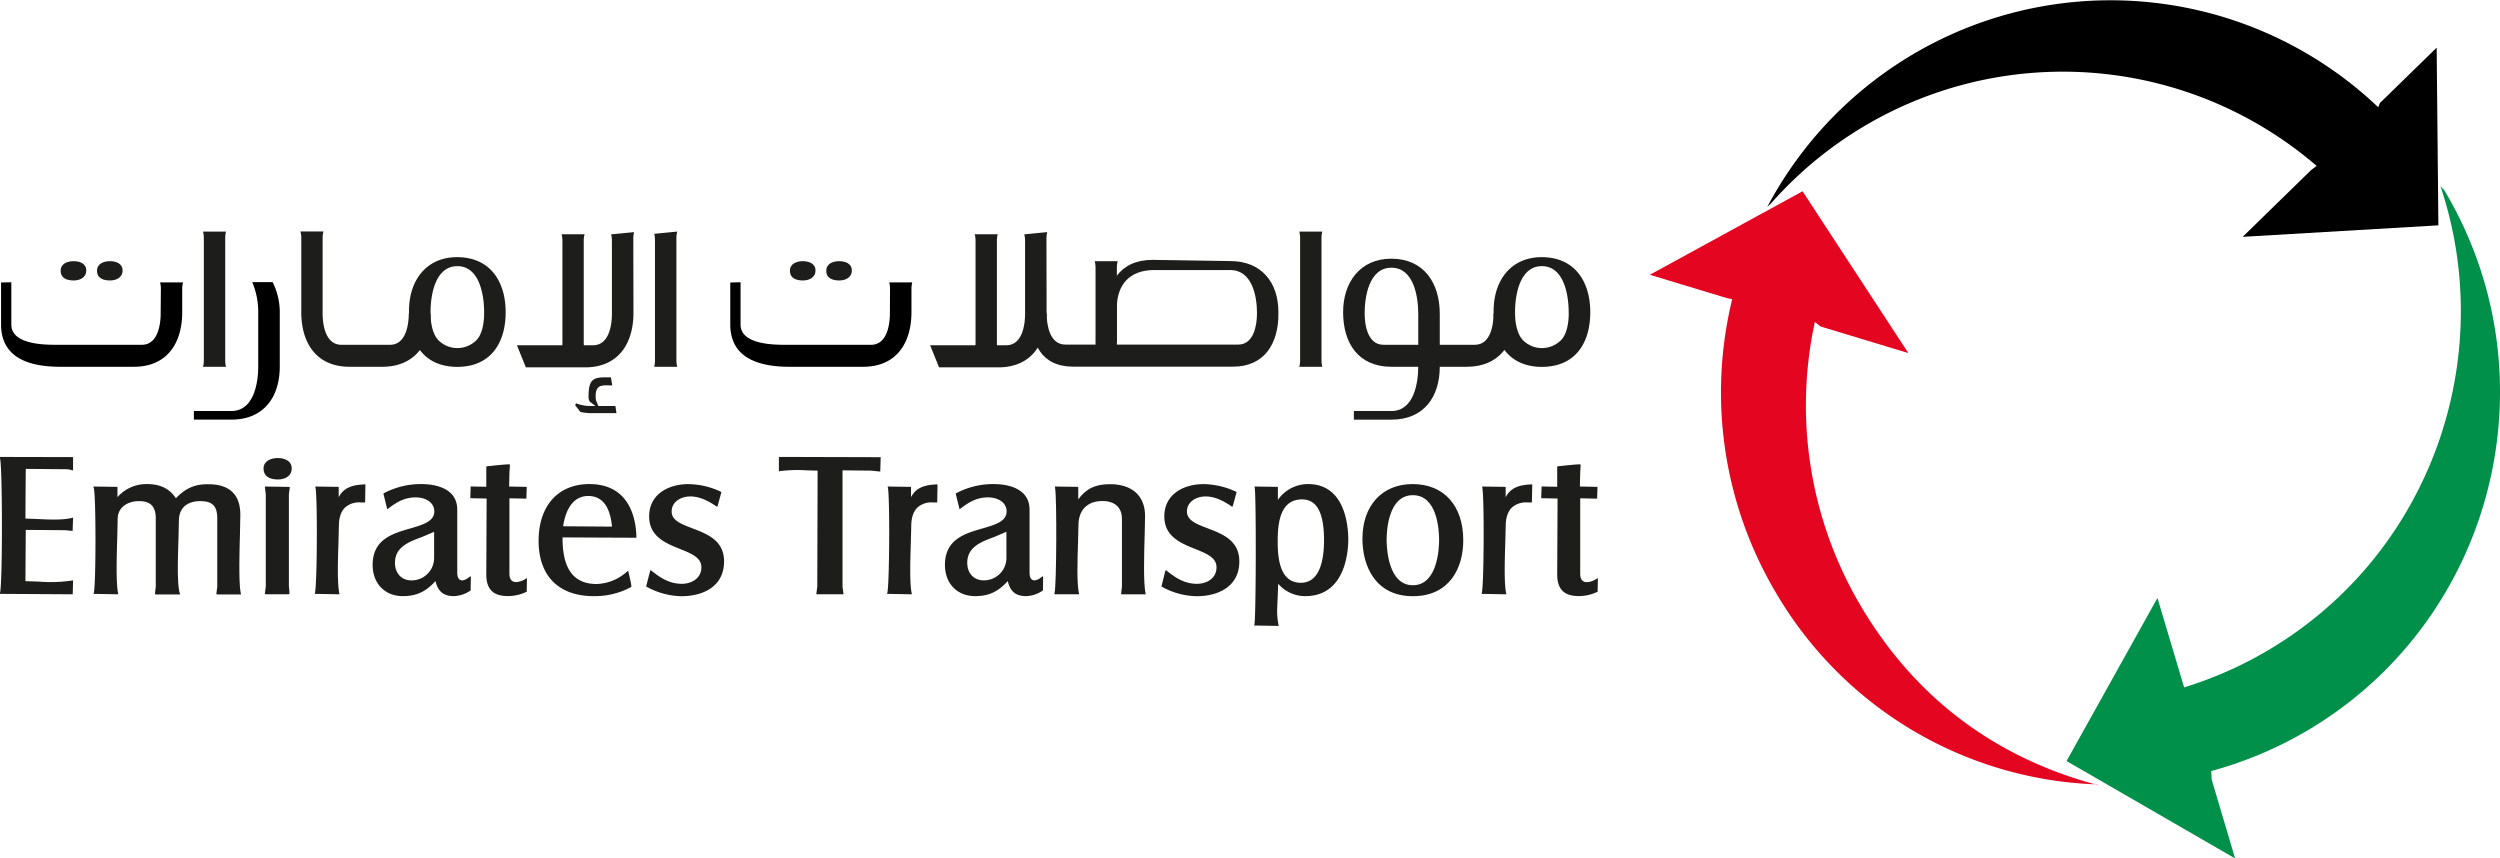 <svg xmlns="http://www.w3.org/2000/svg" viewBox="0 0 869.6 298.59"><defs><style>.cls-1{fill:#00904a;}.cls-1,.cls-2,.cls-3{fill-rule:evenodd;}.cls-2{fill:#e40520;}.cls-4{fill:#1d1d1b;}</style></defs><g id="Layer_2" data-name="Layer 2"><g id="Layer_1-2" data-name="Layer 1"><path class="cls-1" d="M850.24,66.19c38.53,64.57,17.76,148.36-46.36,187.15a136,136,0,0,1-34.72,14.86l.16,3,8.14,27.4-58.63-33.88L750.45,208l8.48,28.42.8,2.67a135.37,135.37,0,0,0,30.41-13.62c55.67-33.66,78.73-101.22,58.74-160.74"></path><path class="cls-2" d="M730.18,273.21c-35-9.2-63.27-29.48-82.62-61.92A136.94,136.94,0,0,1,631.28,112l2,1.57,30.52,9.24L627,66.53,573.88,95.58l26.7,8.09,1.95.4A136.66,136.66,0,0,0,618,206.62a134.74,134.74,0,0,0,111.23,66.22"></path><path class="cls-3" d="M616.18,70.58A135.32,135.32,0,0,1,805.81,57.7l-1.91,1.46L780.09,82.38l68.08-4-.6-61.8L827.82,35.84l-.58,1.46A135.12,135.12,0,0,0,615.33,70.85L614.69,72"></path><path class="cls-4" d="M0,159.44c.86,2.33.92,43.45,0,46.81l-.07.32,25.36.15.14-4.85-.33.06a50.87,50.87,0,0,1-11.78.36l-4.47-.13c0-.48.1-17.33.12-17.84l13.71.11h0l2.58.25.17-4.63-.35.08c-3.43.85-8,.61-12.08.4l-4.15-.16c0-.48.1-16.77.12-17.27l13.85.12a6.06,6.06,0,0,1,2.09.31l.35.14.15-.31V159L0,158.94Z"></path><path class="cls-4" d="M61.18,173.3C59,170,55.8,168.38,51.06,168.38a13.35,13.35,0,0,0-10.2,4.55v-3.58l-8.41-.12.17.48c.79,2.59.79,33.65,0,36.54l-.1.32,8.64.15-.07-.32c-.78-3.54-.5-13-.29-19.83l.13-6c0-4.31,3.72-6.26,7.41-6.26,4,0,5.84,1.85,5.84,6v23.83l-.3,2.44.26.19h8.52l-.15-.48c-.95-3.23-.63-12.49-.42-19.26l.14-5.88c0-4.33,2.72-6.83,7.43-6.83,4.25,0,5.91,1.69,5.91,6v23.83l-.32,2.49.42.14h8.19l-.08-.32c-.78-3.51-.5-13.71-.3-21.15l.12-6.2c0-7.09-3.75-10.67-11.15-10.67C67.81,168.38,64.62,169.78,61.18,173.3Z"></path><path class="cls-4" d="M91.67,163c0,2.43,1.77,3.78,5,3.78,2.22,0,4.8-1,4.8-3.85,0-2.66-2.53-3.61-4.87-3.61S91.67,160.33,91.67,163Z"></path><path class="cls-4" d="M92.15,169.53l.3,2.43v32.13l-.33,2.44.26.19h8.15l.09-.1c.06-.1.16-.24-.13-2.57V171.93l.29-2.26,0-.3-8.57-.14Z"></path><path class="cls-4" d="M126.81,168.49c-4.24.17-7.24,1.11-9,4.46v-3.6l-8.14-.12.06.32c.74,3.38.59,33.89-.18,36.7l-.07.32,8.63.15-.07-.32c-.76-3.47-.5-11.7-.31-17.71l.15-5.68c0-2.91.71-5.09,2.16-6.48a7.23,7.23,0,0,1,5.52-1.75H127l.11-6.3Z"></path><path class="cls-4" d="M163,200.89a4.28,4.28,0,0,1-2.1,1c-.8,0-1.85-.28-1.85-2.8V177.29c0-8-8.71-8.91-12.46-8.91a27.46,27.46,0,0,0-13,3.15l-.19.08,0,.25,1.31,5.29.46-.34c3.17-2.4,5.74-3.8,9.49-3.8,3.11,0,6.41,1.55,6.41,4.91s-3.82,4.58-8.25,5.87c-6.18,1.75-13.2,3.78-13.2,12.68,0,6.51,4.24,10.89,10.54,10.89,4.72,0,8-1.57,11.31-5.24.71,2.78,2.07,5.24,6.41,5.24a10.91,10.91,0,0,0,5.72-1.91l.11-.07.06-4.25v-.73ZM151,194a7.8,7.8,0,0,1-7.91,7.88c-3.4,0-5.7-2.46-5.7-6.11,0-5.49,4.79-7.28,9.43-9L151,185Z"></path><path class="cls-4" d="M169.5,162.18l-.24,0-.11.25v6.89l-5.43-.11-.13,4.08,5.68.12c0,.51-.12,26.36-.12,26.36,0,5.16,2.38,7.57,7.48,7.57a15,15,0,0,0,6.44-1.45l.15-.07.07-4.07v-.67l-.54.32a6.75,6.75,0,0,1-3.2,1.08c-1.55,0-2.35-1-2.35-2.94V173.33l5.9.12.12-4.1-6.12-.12c0-.48.1-4.77.1-4.77l.17-2.65v-.12l-.09-.09C177.16,161.48,177.08,161.38,169.5,162.18Z"></path><path class="cls-4" d="M218.46,198.53l-.48.4a16.44,16.44,0,0,1-10.47,4.21c-10.5,0-11.81-9.17-11.84-16.21l25.7.12v-.28c-.11-5.53-1.91-18.39-16.34-18.39-10.92,0-17.68,7.56-17.68,19.76s7,19.22,19.17,19.22a26.52,26.52,0,0,0,13-3.16c.16-.22.22-.32-.87-5.07Zm-13.81-26c4.81,0,7.56,3.61,8.23,10.65l-17-.12C196.92,176.18,200,172.52,204.65,172.52Z"></path><path class="cls-4" d="M225.8,179.61c0,7,5.69,9.32,10.71,11.33,4,1.61,7.46,3,7.46,6.38,0,3.94-3.51,5.75-6.78,5.75-4.1,0-7.16-1.81-10.5-4.49l-.31-.26-.24.28L224.75,204l.19.1a25.69,25.69,0,0,0,12.18,3.28c7.13,0,14.74-3.18,14.74-12.09,0-7.33-5.87-9.55-11.05-11.53-3.86-1.47-7.18-2.74-7.18-5.82,0-3.45,3.26-5.26,6.48-5.26,2.74,0,5.66,1.11,9,3.4l.29.2.22-.27,1.32-4.88-.21-.09a27.06,27.06,0,0,0-11.28-2.64C232.63,168.38,225.8,171.85,225.8,179.61Z"></path><path class="cls-4" d="M270.93,159.2v4.73l.28-.05a50.37,50.37,0,0,1,9.73-.26l3.46.09c0,.5-.12,40.38-.12,40.38l-.3,2.31,0,.31h9.45l-.08-.49-.28-2.14V163.6l10,.11h0l3.12.32.15-5-35.26-.1Z"></path><path class="cls-4" d="M325.89,168.49c-4.27.17-7.27,1.11-9,4.46v-3.6l-8.13-.12.08.32c.71,3.38.56,33.9-.2,36.7l-.08.32,8.65.15-.08-.32c-.77-3.45-.49-11.7-.3-17.71l.14-5.68c0-2.91.73-5.09,2.16-6.48a7.25,7.25,0,0,1,5.53-1.75H326l.11-6.3Z"></path><path class="cls-4" d="M362.07,200.88a4.28,4.28,0,0,1-2.12,1c-.78,0-1.83-.28-1.83-2.8V177.29c0-8-8.73-8.91-12.45-8.91a27.44,27.44,0,0,0-13,3.15l-.2.08,0,.25,1.3,5.29.44-.34c3.2-2.4,5.77-3.8,9.5-3.8,3.1,0,6.43,1.55,6.43,4.91s-3.82,4.58-8.26,5.86c-6.19,1.76-13.19,3.79-13.19,12.69,0,6.51,4.23,10.89,10.53,10.89,4.71,0,8-1.57,11.32-5.24.71,2.78,2,5.24,6.41,5.24a10.81,10.81,0,0,0,5.7-1.91l.13-.07.05-4.25v-.73Zm-12-6.89a7.8,7.8,0,0,1-7.92,7.88c-3.41,0-5.7-2.46-5.7-6.11,0-5.49,4.8-7.28,9.44-9l4.18-1.79Z"></path><path class="cls-4" d="M375.06,173.7v-4.35l-8.14-.12.06.32c.68,3.2.52,34.4-.16,36.68l-.1.34.31.15h8.34l-.07-.32c-.77-3.53-.51-11.93-.31-18.05l.15-5.7c0-5.24,3.11-8.38,8.34-8.38,4.3,0,6.78,2.28,6.78,6.19v23.63l-.31,2.44.24.19h8.34l-.07-.32c-.77-3.74-.5-13.49-.29-20.58l.13-6.4c0-6.92-4.52-11-12.12-11C381,168.38,377.77,170,375.06,173.7Z"></path><path class="cls-4" d="M405,179.61c0,7,5.68,9.32,10.7,11.33,4,1.61,7.45,3,7.45,6.38,0,3.94-3.5,5.75-6.77,5.75-4.1,0-7.16-1.81-10.48-4.49l-.33-.26-.23.28L404,204l.17.1a25.63,25.63,0,0,0,12.18,3.28c7.12,0,14.74-3.18,14.74-12.09,0-7.33-5.86-9.55-11.05-11.53-3.84-1.47-7.17-2.74-7.17-5.82,0-3.45,3.26-5.26,6.48-5.26,2.74,0,5.64,1.11,8.94,3.4l.31.2.22-.27,1.33-4.88-.21-.09a27.25,27.25,0,0,0-11.3-2.64C411.81,168.38,405,171.85,405,179.61Z"></path><path class="cls-4" d="M455,168.38a12.78,12.78,0,0,0-10.5,5.49v-4.52l-8.14-.12.07.32c.56,3,.47,45.37-.1,47.7l-.09.33,8.56.14-.07-.33a24.77,24.77,0,0,1-.49-5.3l.23-5.36s.08-2.52.14-3.68a12.39,12.39,0,0,0,9.38,4.31c13.89,0,15-15.24,15-19.92C468.94,183,467.93,168.38,455,168.38Zm-2.51,34.33c-7.23,0-8.06-8.23-8.06-14.42,0-6.78,1-14.58,8.49-14.58,5.14,0,7.63,4.65,7.63,14.23C460.54,194.68,459.14,202.71,452.48,202.71Z"></path><path class="cls-4" d="M491.37,168.38c-10.59,0-17.46,7.45-17.46,19,0,9.65,4.61,20,17.53,20s17.54-10,17.54-19.42C509,175.88,502.24,168.38,491.37,168.38Zm.07,35.19c-8.68,0-9.12-13.2-9.12-15.85s.44-15.48,9.12-15.48c8.48,0,9.14,12,9.14,15.62C500.58,190.49,500.14,203.57,491.44,203.57Z"></path><path class="cls-4" d="M532.73,168.49c-4.26.17-7.24,1.11-9,4.46v-3.6l-8.14-.12,0,.32c.74,3.36.6,33.89-.16,36.7l-.08.32,8.64.15-.08-.32c-.76-3.45-.5-11.7-.31-17.71l.15-5.68c0-2.91.73-5.09,2.16-6.48a7.38,7.38,0,0,1,5.52-1.75h1.42l.13-6.3Z"></path><path class="cls-4" d="M542,162.18l-.24,0-.1.25v6.89l-5.43-.11-.14,4.08,5.69.12c0,.51-.12,26.36-.12,26.36,0,5.16,2.38,7.57,7.47,7.57a15,15,0,0,0,6.44-1.45l.15-.07.08-4.07v-.67l-.57.32A6.61,6.61,0,0,1,552,202.5c-1.54,0-2.34-1-2.34-2.94V173.33l5.88.12.13-4.1-6.12-.12c0-.48.11-4.77.11-4.77l.15-2.65v-.12l-.08-.09C549.62,161.48,549.54,161.38,542,162.18Z"></path><path class="cls-4" d="M527,109.18c0,10.5-5.52,18.4-16.79,18.4H484c-11.55,0-16.81-8.24-16.81-19,0-10.35,5.9-18.6,16.74-18.6,11.42,0,16.88,8.53,16.88,19.17v18.4c0,10.51-5.54,18.42-16.81,18.42H470.93v-3H484c7.71,0,9.32-9.52,9.32-15.45v-18.4c0-5.92-1.55-16-9.32-16s-9.32,10-9.32,15.88c0,4.16,1.1,10.93,6.53,10.93H513c5.45,0,6.52-6.77,6.52-10.93"></path><path class="cls-4" d="M149.77,109.18c0,10.5-5.52,18.4-16.79,18.4H121.61c-11.55,0-16.81-8.24-16.81-19l0-25.79a8.4,8.4,0,0,0-.3-2.27h8a8.75,8.75,0,0,0-.28,2.27V109c0,4.16,1.08,10.93,6.53,10.93h16.93c5.42,0,6.51-6.77,6.51-10.93"></path><path d="M89.82,109.11v18.4c0,5.93-1.63,15.45-9.32,15.45H67.44v3H80.5c11.29,0,16.81-7.91,16.81-18.42v-18.4a23.38,23.38,0,0,0-2.47-11h-7.1A26.81,26.81,0,0,1,89.82,109.11Z"></path><path class="cls-4" d="M214.06,141.23h-5.94c-.56-1.57-.93-1.69-.93-3.38,0-4.45,2.66-3.78,5.79-3.78l-.47-2.82c-5.07,0-7.78-.39-7.78,6.29a3.56,3.56,0,0,0,.41,2.16l2,1.53h-1.93a14.14,14.14,0,0,1-4.86-.95l-.28.7,1.81,2.3a17.18,17.18,0,0,0,3.65.43h8.9Z"></path><path class="cls-4" d="M70.9,82.82a9.21,9.21,0,0,0-.28-2.27h8a8.75,8.75,0,0,0-.28,2.27v42.51a8.61,8.61,0,0,0,.28,2.25h-8a8.2,8.2,0,0,0,.28-2.25Z"></path><path class="cls-4" d="M452.23,82.82a9.71,9.71,0,0,0-.28-2.27h8a9.21,9.21,0,0,0-.28,2.27v42.51a9.05,9.05,0,0,0,.28,2.25h-8a9.05,9.05,0,0,0,.28-2.25Z"></path><path class="cls-4" d="M381.07,93.09a8.59,8.59,0,0,0-.28-2.24h8a8.24,8.24,0,0,0-.3,2.24v26.2a8.26,8.26,0,0,0,.3,2.25h-8a8.2,8.2,0,0,0,.28-2.25Z"></path><path class="cls-4" d="M339.33,83.72a8.48,8.48,0,0,0-.28-2.24h8a9,9,0,0,0-.29,2.24v35.57a9.08,9.08,0,0,0,.29,2.25h-8a8.61,8.61,0,0,0,.28-2.25Z"></path><path class="cls-4" d="M195.63,83.72a8.92,8.92,0,0,0-.28-2.24h8a8.14,8.14,0,0,0-.3,2.24v35.57a8.26,8.26,0,0,0,.3,2.25h-8a9.05,9.05,0,0,0,.28-2.25Z"></path><path class="cls-4" d="M235.57,80.55a8.78,8.78,0,0,0-.29,2.27v42.51a8.64,8.64,0,0,0,.29,2.25h-8a9.49,9.49,0,0,0,.26-2.25V83.59a9.51,9.51,0,0,0-.26-2.26Z"></path><path class="cls-4" d="M159,89.45c-10.85,0-16.73,8.25-16.73,18.62v.54c0,10.73,5.25,19,16.8,19s16.82-8.24,16.82-19S170.44,89.45,159,89.45ZM168.4,109c0,2.85-.5,7-2.59,9.23a9.34,9.34,0,0,1-13.36.07h0c-2.14-2.26-2.68-6.42-2.68-9.3v-.55c0-5.87,1.62-15.87,9.32-15.87s9.31,10.07,9.31,16Z"></path><path class="cls-4" d="M536.28,89.45c-10.85,0-16.73,8.25-16.73,18.62v.54c0,10.73,5.25,19,16.8,19s16.81-8.24,16.81-19S547.7,89.45,536.28,89.45ZM545.67,109c0,2.85-.5,7-2.6,9.23a9.34,9.34,0,0,1-13.36.07h0C527.57,116,527,111.85,527,109v-.55c0-5.87,1.63-15.87,9.33-15.87s9.32,10.07,9.32,16Z"></path><path class="cls-4" d="M364,83a9.13,9.13,0,0,1,.28-2.26l-8,.78a8.56,8.56,0,0,1,.28,2.25v25.38c0,4.16-1.08,10.94-6.53,10.94h-26.5l3.11,7.69h20.61c11.55,0,16.8-8.27,16.8-19Z"></path><path class="cls-4" d="M220.29,83a9.13,9.13,0,0,1,.28-2.26l-8,.78a8.56,8.56,0,0,1,.28,2.25v25.38c0,4.16-1.09,10.94-6.54,10.94h-26.5l3.1,7.69h20.62c11.55,0,16.81-8.27,16.81-19Z"></path><path class="cls-4" d="M30,94.09c0,2.47-2.24,3.47-4.34,3.47-2.32,0-4.56-.71-4.56-3.4,0-2.47,2.38-3.31,4.49-3.31S30,91.62,30,94.09Z"></path><path class="cls-4" d="M42.64,94.09c0,2.47-2.24,3.47-4.34,3.47-2.32,0-4.55-.71-4.55-3.4,0-2.47,2.38-3.31,4.47-3.31S42.64,91.62,42.64,94.09Z"></path><path class="cls-4" d="M283.66,94.09c0,2.47-2.25,3.47-4.34,3.47-2.3,0-4.55-.71-4.55-3.4,0-2.47,2.38-3.31,4.47-3.31S283.66,91.62,283.66,94.09Z"></path><path class="cls-4" d="M296.3,94.09c0,2.47-2.24,3.47-4.35,3.47-2.31,0-4.54-.71-4.54-3.4,0-2.47,2.37-3.31,4.47-3.31S296.3,91.62,296.3,94.09Z"></path><path d="M309.54,108.56V109c0,4.16-1.08,10.93-6.53,10.93h-30.3c-4.62,0-15.11-.43-15.11-7V98.18l-3.58.08v14.59c0,12.13,10.64,14.73,20.66,14.73h25.55c11.55,0,16.81-8.24,16.81-19l0-8.11a8.87,8.87,0,0,1,.28-2.24h-8a9.32,9.32,0,0,1,.27,2.24Z"></path><path d="M55.89,108.56V109c0,4.16-1.09,10.93-6.54,10.93H19.07c-4.62,0-15.13-.43-15.13-7V98.18l-3.57.08v14.59C.37,125,11,127.58,21,127.58H46.57c11.57,0,16.81-8.24,16.81-19l0-8.11a7.73,7.73,0,0,1,.3-2.24h-8a8.43,8.43,0,0,1,.28,2.24Z"></path><path class="cls-4" d="M384.75,119.9V109.39c0-10.71,4.57-19,16.19-19l27,.42c10.86,0,16.74,7.41,16.74,17.76v.78c0,10.08-4.84,18.19-15.76,18.19H373.35c-11.27,0-14.82-8.11-14.82-18.61h5.53c0,4.16,1.07,10.93,6.53,10.93H430.7c5.45,0,6.53-6.77,6.53-10.93,0-5.86-1.62-15-9.32-15H401.48c-8.38,0-13,4.88-13,13.25v12"></path></g></g></svg>